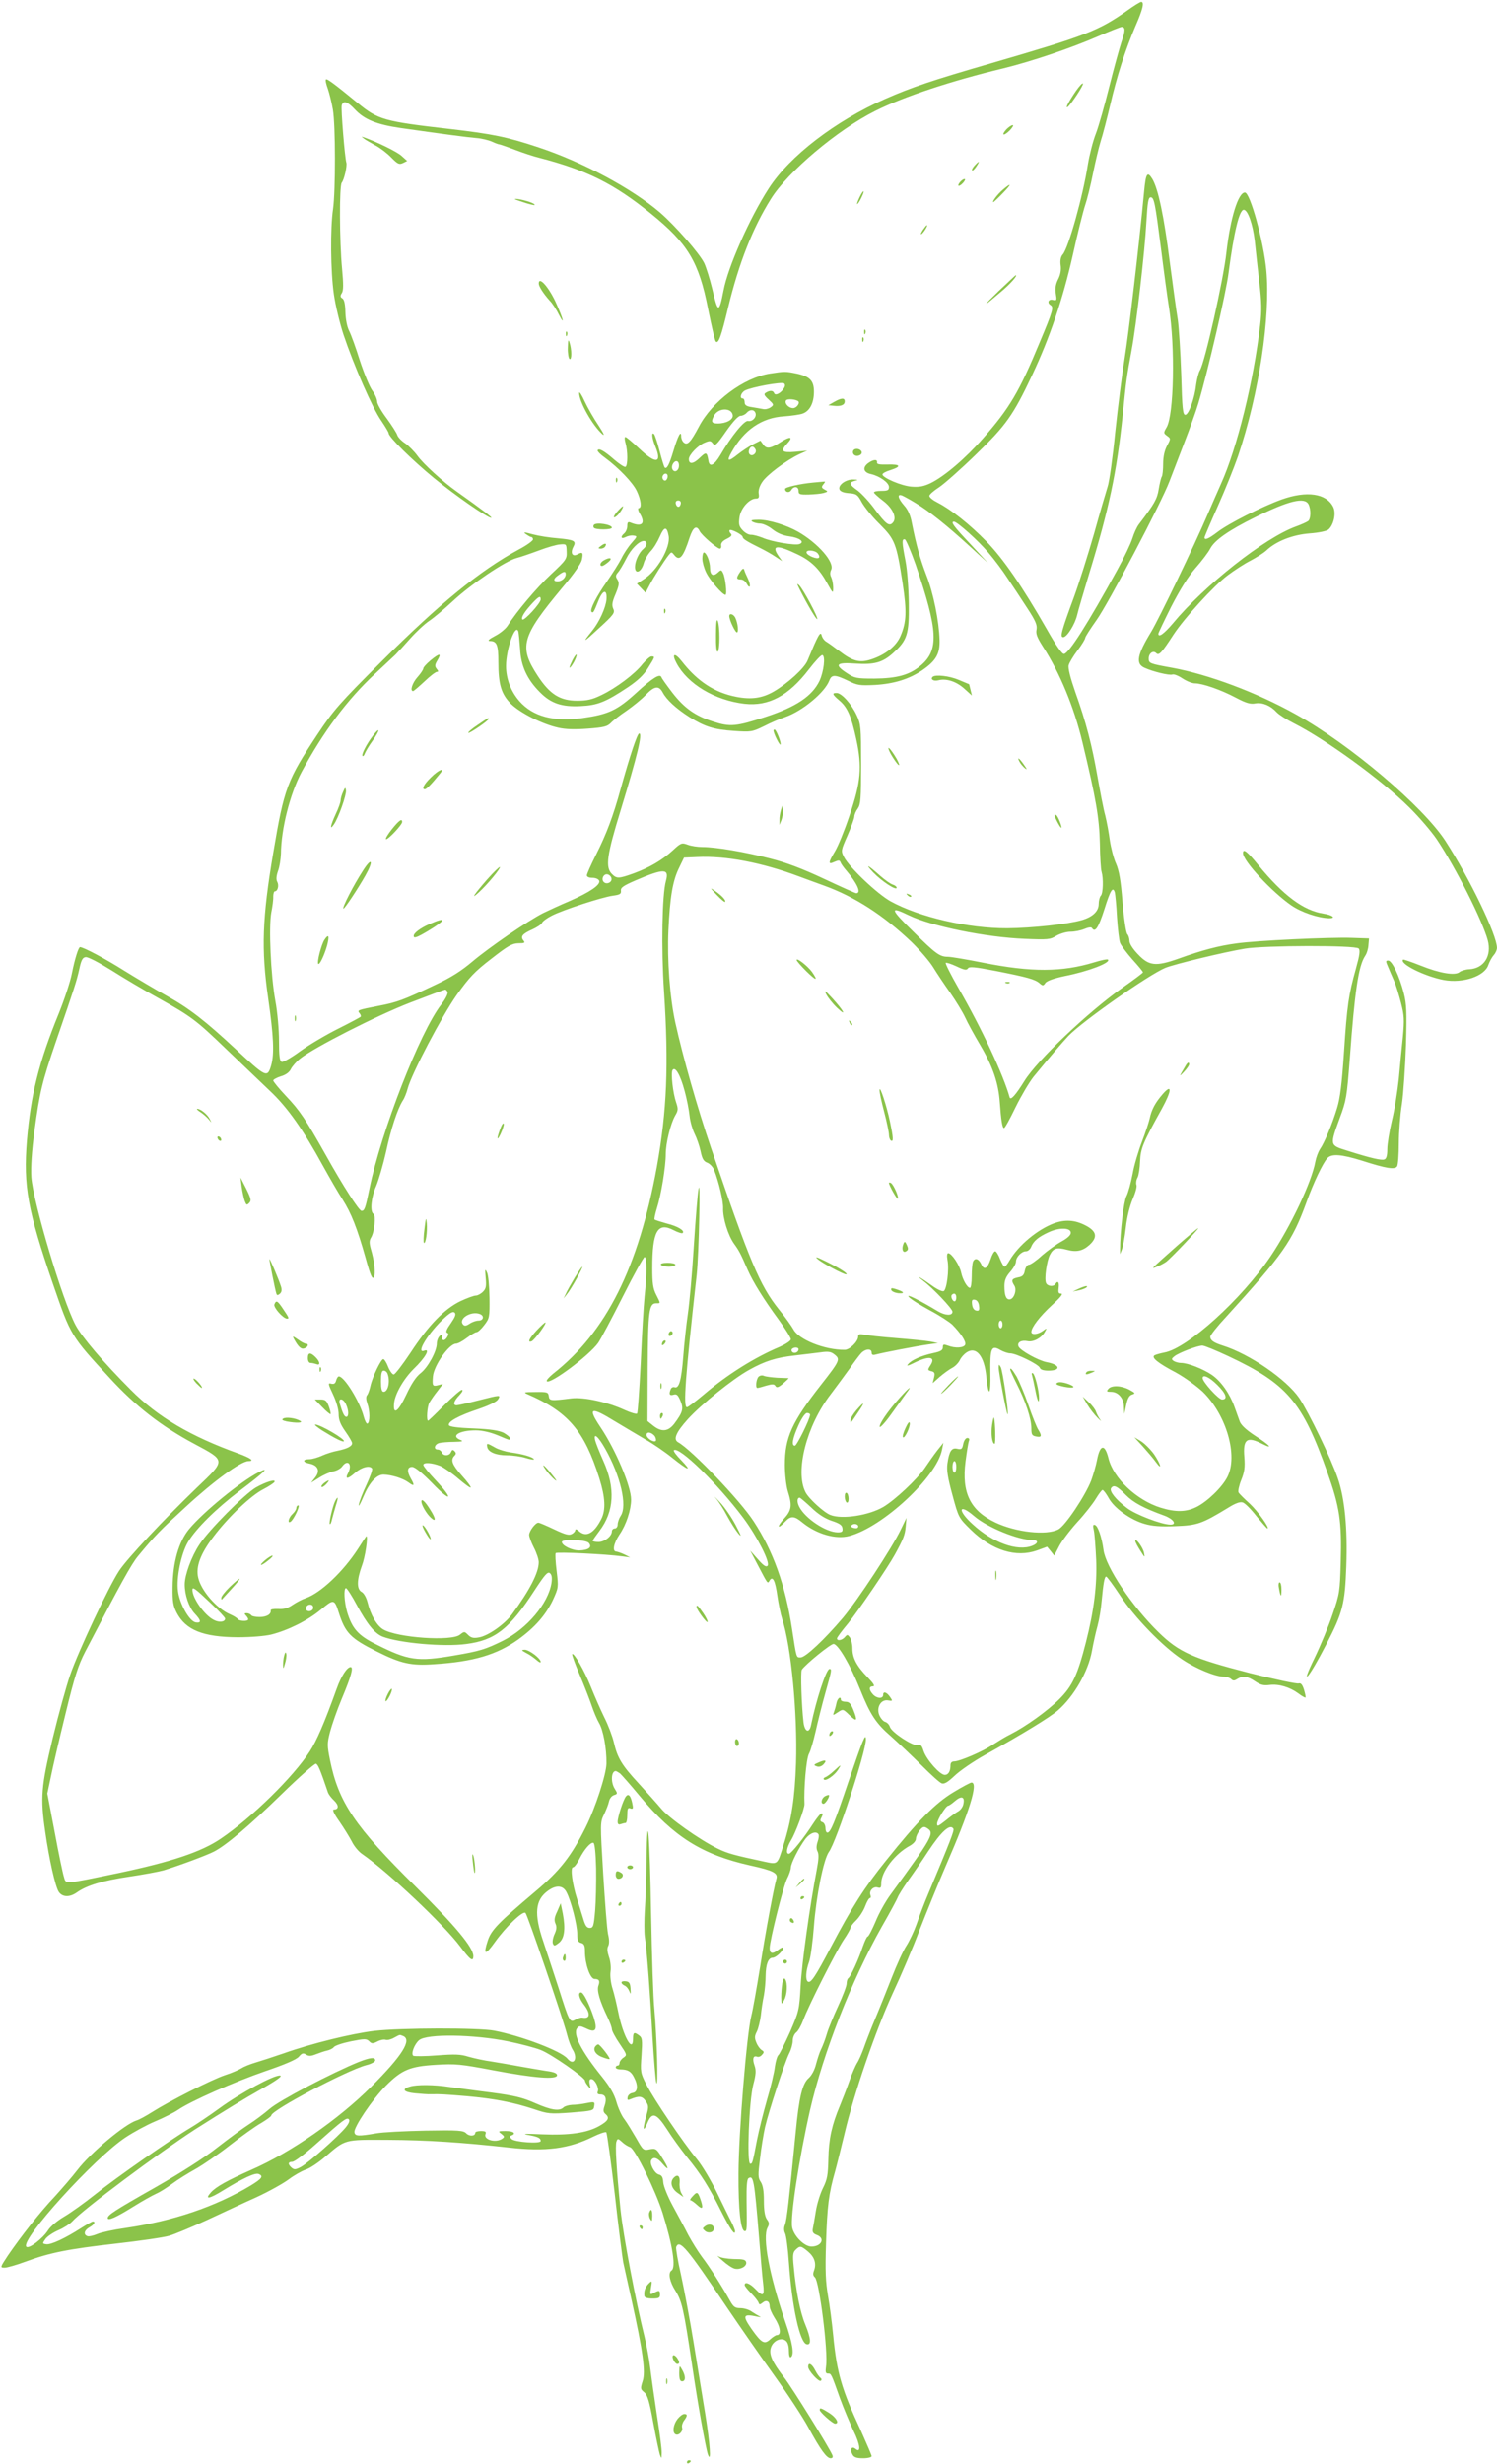 <?xml version="1.0" standalone="no"?>
<!DOCTYPE svg PUBLIC "-//W3C//DTD SVG 20010904//EN"
 "http://www.w3.org/TR/2001/REC-SVG-20010904/DTD/svg10.dtd">
<svg version="1.0" xmlns="http://www.w3.org/2000/svg"
 width="778pt" height="1280pt" viewBox="0 0 778 1280"
 preserveAspectRatio="xMidYMid meet">
<g transform="translate(0,1280) scale(0.1,-0.1)"
fill="#8bc34a" stroke="none">
<path d="M5858 12745 c-151 -106 -213 -130 -708 -274 -307 -89 -411 -124 -550
-185 -258 -114 -496 -296 -605 -465 -100 -155 -212 -408 -235 -531 -23 -119
-29 -118 -59 12 -12 48 -30 107 -41 131 -24 50 -151 195 -231 264 -145 124
-400 261 -629 337 -165 55 -239 70 -462 96 -342 39 -373 48 -478 134 -122 100
-161 129 -166 123 -4 -3 1 -25 10 -49 8 -24 20 -72 26 -107 14 -81 14 -423 1
-516 -15 -101 -13 -323 4 -443 8 -57 31 -152 50 -210 54 -161 151 -383 196
-447 21 -31 39 -61 39 -66 0 -19 122 -139 235 -232 110 -90 278 -207 298 -207
9 0 -46 42 -180 137 -71 50 -173 143 -204 186 -16 22 -45 51 -63 64 -19 12
-37 31 -41 42 -3 11 -28 50 -55 87 -28 37 -50 76 -50 88 0 12 -11 38 -25 57
-14 19 -43 89 -65 156 -21 67 -46 136 -56 155 -10 20 -18 59 -19 96 -1 43 -6
66 -16 72 -11 7 -12 13 -2 28 8 14 8 46 1 123 -14 147 -15 433 -2 450 13 16
29 88 24 104 -8 25 -29 282 -24 298 8 27 30 20 69 -22 49 -52 113 -78 237 -96
225 -32 345 -48 393 -52 28 -2 64 -11 82 -19 17 -8 34 -14 38 -14 3 0 41 -13
83 -29 42 -16 97 -34 122 -40 248 -64 391 -135 582 -290 193 -156 250 -251
298 -496 18 -88 35 -164 40 -169 14 -14 28 26 64 176 56 231 127 412 222 564
87 141 347 360 543 458 148 74 392 155 666 221 143 35 351 105 491 166 62 27
117 49 123 49 20 0 20 -19 0 -76 -11 -33 -40 -138 -64 -234 -24 -96 -55 -206
-70 -245 -15 -38 -33 -110 -41 -158 -26 -167 -101 -435 -131 -469 -10 -11 -14
-30 -11 -55 4 -25 -1 -51 -13 -74 -13 -26 -16 -48 -12 -74 6 -35 5 -38 -15
-33 -23 6 -32 -15 -12 -27 17 -11 12 -30 -56 -192 -107 -259 -158 -344 -294
-499 -93 -106 -201 -198 -274 -234 -36 -17 -59 -21 -99 -18 -52 4 -148 45
-151 63 0 6 18 16 42 23 59 19 52 31 -15 29 -42 -1 -57 1 -55 11 3 18 -22 15
-49 -6 -28 -23 -20 -47 18 -55 44 -10 93 -44 93 -67 0 -17 -7 -20 -41 -20 -22
0 -39 -4 -37 -9 2 -5 23 -24 48 -43 49 -37 72 -87 51 -112 -19 -23 -36 -10
-93 66 -28 39 -69 83 -90 99 -45 32 -48 42 -16 51 20 5 19 6 -8 7 -38 1 -80
-29 -71 -52 4 -10 21 -17 49 -19 39 -3 45 -7 67 -48 14 -25 55 -76 93 -113 79
-79 87 -99 119 -307 22 -146 20 -202 -11 -274 -22 -52 -78 -97 -151 -121 -60
-20 -97 -11 -167 43 -26 20 -57 42 -67 48 -11 6 -22 21 -25 34 -6 24 -20 -3
-73 -131 -16 -40 -103 -119 -175 -161 -60 -35 -117 -43 -195 -28 -113 22 -202
80 -284 185 -37 47 -54 40 -27 -10 58 -109 200 -193 353 -211 126 -14 229 41
335 179 33 43 64 76 70 74 17 -6 7 -86 -15 -134 -38 -79 -121 -135 -280 -187
-152 -50 -185 -53 -271 -25 -95 30 -152 71 -214 151 -29 38 -54 73 -56 79 -7
22 -45 -1 -132 -81 -99 -90 -144 -111 -278 -130 -150 -21 -258 8 -328 87 -45
51 -70 117 -70 183 0 88 49 225 64 179 2 -8 6 -48 9 -90 4 -88 36 -158 103
-225 57 -58 114 -77 211 -72 88 4 131 21 248 99 50 34 81 63 103 99 37 59 37
60 18 60 -8 0 -28 -18 -46 -39 -40 -52 -139 -126 -215 -162 -47 -23 -74 -29
-126 -29 -88 0 -141 33 -203 127 -101 154 -87 204 127 461 58 68 97 124 101
144 8 38 4 43 -23 28 -27 -14 -38 8 -21 40 16 30 5 36 -83 44 -40 3 -97 12
-127 20 -48 13 -53 13 -36 1 11 -8 23 -15 28 -15 4 0 8 -6 8 -12 0 -7 -33 -31
-73 -52 -203 -110 -411 -280 -713 -581 -220 -219 -249 -252 -333 -378 -160
-242 -174 -280 -231 -618 -57 -337 -63 -500 -26 -756 28 -195 32 -286 16 -345
-20 -69 -25 -67 -185 82 -157 146 -240 211 -357 276 -57 32 -157 91 -223 132
-98 62 -212 122 -229 122 -8 0 -27 -60 -42 -135 -8 -44 -40 -139 -69 -211
-104 -255 -145 -422 -165 -659 -19 -236 4 -363 135 -744 93 -270 92 -269 295
-489 134 -146 267 -250 439 -342 166 -89 166 -83 13 -229 -171 -165 -361 -367
-403 -431 -53 -80 -212 -418 -254 -540 -20 -58 -61 -206 -91 -330 -60 -250
-65 -307 -39 -485 20 -141 52 -284 70 -312 19 -29 57 -30 94 -4 52 37 136 62
271 82 74 11 155 26 180 33 82 25 224 78 261 97 63 32 184 134 354 300 91 89
171 159 177 157 11 -4 22 -30 63 -151 4 -10 18 -28 32 -41 25 -24 24 -46 -2
-46 -9 0 1 -23 29 -62 24 -35 53 -82 65 -105 11 -23 35 -52 53 -64 137 -95
426 -368 510 -481 52 -70 68 -81 68 -49 0 44 -92 155 -300 361 -316 312 -401
438 -445 658 -15 74 -15 86 0 144 9 35 36 113 61 173 50 119 62 165 46 165
-18 0 -49 -47 -72 -112 -65 -181 -105 -272 -140 -326 -85 -132 -301 -344 -462
-453 -101 -69 -257 -121 -533 -179 -290 -60 -271 -59 -283 -19 -6 19 -28 124
-48 233 l-38 199 19 90 c10 50 44 196 76 326 47 194 66 251 102 321 184 354
240 455 274 496 89 108 115 134 248 256 146 135 288 238 326 238 34 0 12 16
-51 39 -248 89 -420 190 -560 331 -141 141 -254 274 -287 336 -69 130 -221
640 -230 769 -3 54 2 133 16 240 28 206 40 254 112 465 100 290 107 313 121
375 10 47 17 61 33 63 12 2 69 -28 135 -69 63 -40 171 -104 240 -142 175 -98
197 -114 356 -267 77 -74 179 -171 225 -215 93 -87 174 -202 279 -394 35 -63
80 -141 101 -173 44 -69 76 -149 120 -306 24 -87 34 -110 42 -97 10 18 3 86
-16 148 -8 30 -8 43 2 59 17 28 26 114 12 122 -19 12 -12 86 14 145 13 31 36
110 51 176 26 122 60 224 87 267 9 13 20 41 26 64 20 76 178 377 255 486 64
90 93 121 179 187 87 68 108 80 141 81 32 0 37 2 26 15 -16 20 -5 34 47 57 24
11 47 26 50 34 3 8 26 25 52 38 59 30 259 95 316 103 37 5 44 9 42 26 -2 16
13 26 75 53 149 64 177 63 159 -2 -20 -72 -25 -348 -10 -574 25 -384 15 -620
-37 -910 -96 -526 -263 -859 -539 -1076 -22 -18 -37 -35 -33 -39 17 -18 218
132 266 198 13 18 70 125 128 240 57 114 109 207 114 207 12 0 13 -87 0 -205
-5 -49 -14 -205 -20 -345 -7 -140 -15 -258 -19 -263 -4 -4 -32 4 -63 18 -91
42 -212 68 -277 61 -110 -14 -116 -13 -119 12 -3 20 -8 22 -70 21 -57 0 -63
-2 -42 -11 212 -91 297 -190 375 -438 31 -99 34 -164 10 -211 -38 -75 -79 -97
-117 -62 -10 9 -18 11 -18 5 0 -6 -8 -16 -19 -21 -14 -8 -35 -2 -90 24 -40 19
-77 35 -83 35 -15 0 -47 -42 -48 -63 0 -10 11 -40 25 -67 14 -27 25 -61 25
-75 0 -54 -46 -144 -140 -272 -39 -52 -125 -112 -172 -119 -27 -5 -40 -2 -55
13 -19 19 -20 19 -43 1 -43 -35 -325 -16 -399 28 -33 20 -65 75 -81 141 -6 24
-19 47 -30 53 -27 14 -26 63 1 137 17 44 33 153 23 153 -1 0 -20 -29 -43 -65
-77 -119 -194 -230 -272 -257 -18 -6 -49 -22 -68 -35 -26 -18 -46 -23 -76 -21
-22 1 -39 -2 -38 -7 3 -21 -21 -35 -58 -35 -21 0 -41 4 -44 10 -3 5 -14 10
-23 10 -12 0 -13 -3 -4 -12 7 -7 12 -16 12 -20 0 -12 -48 -10 -55 2 -4 6 -21
16 -39 24 -69 29 -151 123 -166 191 -13 57 12 124 80 213 75 100 195 214 259
246 27 14 53 31 57 37 11 18 -43 2 -96 -28 -58 -34 -245 -221 -294 -297 -41
-62 -76 -158 -76 -207 0 -54 22 -119 51 -150 35 -37 37 -51 7 -47 -33 4 -85
97 -93 163 -9 70 16 192 51 253 41 70 146 174 270 268 129 97 161 128 98 96
-93 -48 -285 -204 -361 -295 -54 -65 -85 -173 -86 -302 -1 -74 3 -97 21 -132
47 -91 138 -127 317 -128 69 0 143 6 175 14 87 22 190 73 257 129 67 56 71 56
93 -13 34 -108 62 -136 196 -203 128 -64 180 -76 303 -67 202 13 323 49 434
128 86 62 143 127 180 204 30 66 30 67 20 152 -6 47 -8 89 -5 93 7 7 260 -5
347 -17 l40 -5 -30 15 c-16 8 -36 14 -42 15 -22 0 -14 43 17 89 35 51 60 128
60 181 0 69 -80 258 -159 376 -69 103 -52 109 76 30 49 -29 120 -72 158 -94
39 -22 102 -65 140 -96 84 -67 105 -73 45 -11 -24 24 -41 47 -38 51 25 24 226
-171 361 -351 73 -98 142 -234 126 -249 -8 -8 -22 2 -50 34 l-40 45 42 -80
c51 -97 48 -93 59 -75 16 25 29 -1 40 -80 6 -41 17 -95 25 -120 47 -144 80
-491 72 -749 -6 -179 -23 -294 -67 -432 -30 -96 -28 -95 -97 -80 -159 34 -192
43 -243 68 -93 45 -255 160 -294 208 -21 25 -74 84 -117 131 -88 95 -110 132
-129 214 -7 30 -29 89 -50 130 -20 41 -51 112 -69 157 -33 83 -88 179 -97 170
-3 -2 15 -51 39 -108 24 -57 52 -129 62 -159 10 -30 27 -71 38 -90 22 -36 40
-132 39 -211 -1 -56 -57 -229 -108 -331 -75 -151 -134 -226 -261 -333 -194
-164 -230 -201 -248 -256 -25 -76 -13 -78 37 -8 57 80 146 165 159 152 11 -11
191 -538 215 -628 8 -33 22 -70 30 -82 29 -46 6 -87 -27 -47 -32 39 -236 117
-379 145 -82 16 -487 15 -625 -1 -117 -14 -325 -65 -469 -116 -55 -19 -123
-41 -150 -49 -27 -8 -59 -21 -71 -29 -13 -8 -51 -25 -86 -36 -69 -23 -289
-135 -379 -192 -30 -19 -66 -39 -80 -43 -61 -19 -240 -169 -308 -258 -26 -34
-79 -95 -117 -137 -77 -81 -177 -209 -244 -307 -41 -62 -41 -63 -17 -63 14 0
62 14 108 31 127 47 222 66 469 94 124 14 250 32 280 41 29 9 116 45 194 81
77 36 193 90 258 119 65 30 140 72 168 93 28 21 67 43 87 50 21 6 66 36 102
67 107 92 97 89 325 88 205 -1 384 -13 630 -40 192 -22 312 -6 439 57 33 16
63 26 67 22 4 -5 24 -148 44 -320 19 -172 40 -332 44 -355 5 -24 25 -113 44
-198 59 -267 73 -371 57 -419 -12 -38 -12 -42 8 -58 17 -14 27 -46 47 -158 14
-77 30 -151 34 -165 9 -24 9 -24 10 7 1 17 -10 102 -24 190 -13 87 -29 199
-35 248 -6 50 -20 124 -30 165 -46 185 -111 527 -125 660 -21 212 -29 336 -21
356 6 16 8 16 29 -3 12 -12 31 -23 42 -27 25 -8 133 -227 169 -343 52 -167 70
-283 46 -298 -19 -12 -10 -58 21 -106 33 -53 42 -92 85 -379 30 -205 71 -434
83 -470 19 -51 11 57 -14 212 -14 84 -41 250 -60 368 -19 118 -49 275 -65 349
-17 74 -28 141 -26 148 17 43 55 -2 263 -312 67 -99 178 -259 247 -355 69 -96
149 -218 177 -270 64 -117 95 -160 116 -160 10 0 13 6 9 16 -13 34 -209 350
-251 404 -63 81 -80 121 -68 156 12 35 54 54 77 34 10 -7 16 -28 16 -52 0 -24
4 -37 10 -33 19 12 10 72 -31 190 -82 242 -117 432 -90 483 10 18 9 27 -4 44
-10 15 -15 46 -15 96 0 50 -5 80 -16 97 -15 22 -15 36 -4 123 6 53 18 126 26
162 19 82 101 333 125 382 11 21 19 51 19 67 0 17 8 35 18 43 10 7 26 36 36
63 27 74 170 356 210 417 20 29 36 58 36 63 0 6 13 24 30 40 16 16 37 48 46
72 9 24 20 43 25 43 5 0 6 7 3 15 -9 22 15 47 37 40 16 -5 19 -1 19 22 0 60
71 153 149 195 18 10 31 25 31 36 0 11 9 30 19 43 16 20 23 22 38 13 42 -26
33 -42 -191 -349 -24 -33 -59 -95 -76 -138 -18 -42 -36 -77 -41 -77 -4 0 -15
-24 -25 -52 -21 -64 -63 -156 -75 -164 -5 -3 -9 -16 -9 -28 0 -13 -20 -65 -44
-117 -24 -52 -51 -117 -59 -145 -8 -28 -22 -64 -30 -80 -8 -16 -19 -51 -26
-77 -7 -29 -22 -57 -37 -71 -34 -29 -51 -97 -69 -286 -35 -356 -46 -452 -55
-476 -7 -17 -6 -32 0 -45 6 -11 15 -79 20 -152 16 -230 57 -419 93 -425 24 -5
22 30 -8 103 -26 62 -49 177 -60 301 -6 59 -4 74 10 87 22 22 28 21 63 -8 35
-29 46 -63 33 -99 -7 -18 -6 -27 4 -36 23 -19 70 -390 58 -463 -4 -29 -2 -37
10 -37 17 0 16 2 63 -130 19 -52 51 -128 70 -168 35 -71 40 -118 10 -93 -20
16 -30 -3 -16 -29 8 -15 21 -20 55 -20 25 0 45 5 45 11 0 5 -25 63 -54 128
-103 221 -127 305 -146 501 -6 63 -18 155 -27 205 -12 70 -15 128 -10 275 6
189 14 255 47 370 10 36 32 126 50 200 49 208 161 532 249 724 44 94 107 242
140 330 34 87 94 235 135 330 127 292 171 436 135 436 -6 0 -49 -23 -95 -51
-93 -56 -186 -150 -349 -354 -113 -140 -178 -243 -287 -450 -81 -154 -104
-188 -119 -179 -14 8 -11 57 6 103 8 23 19 105 25 184 12 158 50 348 78 387
39 53 193 522 192 584 -1 36 -15 2 -90 -218 -73 -216 -94 -266 -110 -266 -6 0
-10 11 -10 24 0 13 -7 27 -15 30 -13 4 -14 10 -5 26 7 14 7 20 0 20 -6 0 -25
-24 -44 -53 -46 -72 -114 -157 -126 -157 -17 0 -11 33 11 70 23 37 71 166 70
188 -4 81 9 234 23 261 9 16 24 69 35 117 11 49 33 138 50 198 34 121 35 126
22 126 -17 0 -69 -160 -96 -292 -9 -44 -33 -35 -39 15 -10 85 -16 262 -9 273
20 29 149 134 165 134 23 0 87 -109 136 -231 55 -137 83 -180 165 -251 39 -35
110 -102 157 -149 47 -47 93 -89 104 -93 14 -5 32 6 70 42 28 26 98 74 156
106 196 109 335 194 378 231 83 72 158 202 177 309 7 39 20 98 29 130 9 33 18
89 21 125 9 96 15 131 24 131 4 0 36 -43 71 -96 74 -114 224 -269 325 -335 72
-48 172 -89 216 -89 14 0 31 -6 37 -12 10 -10 17 -10 32 0 29 18 53 15 93 -12
28 -19 44 -23 75 -19 48 6 105 -11 150 -44 18 -14 35 -23 37 -21 2 2 -2 20 -8
41 -9 27 -16 35 -28 32 -10 -3 -124 21 -254 54 -296 76 -368 108 -475 213
-138 135 -274 339 -285 427 -9 66 -29 124 -44 129 -11 4 -12 -3 -6 -29 4 -19
9 -87 12 -152 5 -129 -11 -262 -53 -427 -43 -169 -70 -228 -138 -296 -62 -62
-175 -143 -256 -184 -25 -12 -65 -37 -90 -53 -49 -34 -172 -87 -201 -87 -12 0
-19 -7 -19 -19 0 -32 -11 -51 -30 -51 -25 0 -95 79 -110 124 -9 29 -16 36 -31
31 -23 -8 -135 66 -144 94 -3 11 -14 23 -24 26 -11 3 -24 19 -31 35 -17 41 9
84 46 77 23 -4 24 -3 11 16 -18 27 -37 33 -37 13 0 -22 -33 -20 -53 2 -22 24
-22 42 0 42 12 0 4 14 -29 48 -56 58 -78 99 -78 150 0 21 -6 46 -13 56 -12 16
-14 16 -26 2 -14 -17 -41 -22 -41 -7 0 5 25 39 57 77 53 65 208 293 244 359
45 82 52 101 56 144 l4 46 -30 -62 c-45 -94 -225 -368 -301 -458 -95 -112
-194 -205 -219 -205 -23 0 -21 -7 -45 150 -35 227 -97 401 -199 557 -70 108
-321 371 -393 411 -26 15 -11 51 51 120 71 78 234 209 317 255 84 47 141 65
241 76 45 5 105 13 132 16 41 6 55 3 73 -12 30 -24 27 -32 -72 -158 -151 -193
-187 -273 -187 -415 0 -48 7 -107 15 -135 24 -76 21 -100 -20 -145 -39 -43
-33 -57 6 -15 30 32 48 31 90 -4 74 -60 173 -89 244 -70 174 46 456 308 482
449 l7 35 -32 -40 c-17 -22 -46 -63 -64 -90 -40 -59 -154 -166 -216 -203 -75
-44 -214 -66 -275 -42 -33 12 -114 86 -130 119 -55 109 6 346 132 509 31 41
75 101 98 133 22 32 49 68 59 79 22 24 55 26 55 4 0 -12 6 -15 23 -10 33 9
214 44 272 52 l50 7 -40 8 c-22 4 -102 12 -178 18 -75 6 -151 14 -167 18 -23
4 -30 2 -30 -10 0 -26 -44 -69 -70 -69 -104 -1 -240 53 -267 107 -9 16 -42 63
-75 103 -99 124 -151 247 -352 837 -71 208 -147 475 -186 652 -29 132 -43 327
-36 481 8 171 22 256 55 323 l26 54 70 3 c148 7 335 -29 525 -100 30 -11 89
-33 131 -48 161 -58 310 -154 457 -294 42 -41 93 -100 112 -131 19 -31 59 -91
89 -133 29 -42 64 -99 77 -127 12 -27 48 -93 79 -145 65 -110 94 -197 101
-295 7 -95 13 -135 22 -135 5 0 31 48 60 108 29 59 71 130 94 159 92 112 150
179 181 212 73 76 415 316 503 353 46 19 305 82 414 100 101 17 574 18 591 1
9 -9 6 -33 -14 -105 -38 -136 -46 -190 -62 -434 -11 -164 -20 -238 -36 -290
-26 -86 -66 -181 -89 -214 -9 -14 -20 -43 -24 -65 -19 -105 -128 -336 -233
-492 -150 -222 -432 -478 -552 -499 -20 -4 -42 -10 -50 -14 -20 -11 15 -40
112 -91 45 -25 106 -69 138 -99 123 -120 184 -332 128 -442 -27 -54 -106 -130
-162 -157 -53 -26 -107 -27 -185 -3 -125 39 -245 152 -271 256 -19 77 -44 74
-60 -10 -5 -27 -19 -75 -30 -105 -30 -78 -135 -236 -171 -254 -62 -32 -219
-15 -327 36 -130 62 -176 154 -155 317 6 48 14 95 17 105 5 11 2 17 -8 17 -8
0 -17 -13 -21 -31 -5 -27 -9 -30 -31 -25 -29 7 -42 -12 -51 -77 -5 -33 2 -75
26 -163 32 -119 33 -119 95 -180 110 -108 236 -147 345 -108 l52 19 19 -23 18
-23 25 48 c13 26 56 83 94 125 39 42 82 97 97 122 15 25 31 46 35 46 5 0 19
-19 32 -42 28 -52 113 -113 186 -134 40 -12 84 -15 161 -12 114 4 138 13 273
95 38 24 63 33 77 28 11 -3 43 -35 71 -71 29 -35 54 -64 57 -64 14 0 -49 89
-92 129 -28 25 -54 51 -58 58 -4 6 2 35 14 65 17 42 20 66 16 119 -8 94 14
109 94 68 60 -30 38 -6 -40 44 -44 29 -71 54 -78 73 -6 16 -18 50 -27 75 -25
70 -70 134 -118 167 -46 31 -124 62 -161 62 -12 0 -29 5 -37 10 -13 9 -12 12
4 25 25 19 120 55 145 55 10 0 71 -25 135 -55 306 -144 385 -237 515 -605 63
-177 75 -254 69 -464 -4 -154 -6 -166 -42 -271 -20 -60 -63 -164 -95 -230 -79
-162 -28 -102 63 75 85 164 96 209 103 405 7 193 -8 351 -44 455 -34 101 -151
343 -201 418 -67 97 -257 228 -397 272 -47 15 -65 27 -65 46 0 8 37 55 83 104
297 326 343 392 417 595 36 100 84 201 108 228 22 25 73 21 182 -13 125 -40
169 -47 181 -29 5 8 9 61 9 119 0 58 7 150 16 205 8 55 17 192 21 305 5 173 3
215 -11 270 -23 89 -61 170 -81 170 -14 0 -14 -3 0 -35 8 -19 22 -52 31 -72 9
-20 24 -70 35 -112 17 -66 18 -88 10 -176 -6 -55 -15 -153 -21 -218 -7 -65
-22 -163 -36 -218 -13 -55 -24 -122 -24 -149 0 -33 -5 -50 -15 -53 -15 -6 -69
6 -195 46 -90 28 -89 26 -37 169 34 91 37 110 52 305 26 355 45 483 79 536 9
12 17 38 18 57 l3 35 -90 3 c-112 4 -498 -14 -600 -29 -91 -12 -178 -35 -300
-79 -119 -42 -154 -38 -212 24 -26 27 -43 54 -43 68 0 13 -5 29 -11 35 -7 7
-18 81 -25 165 -9 115 -18 165 -34 202 -12 26 -26 80 -32 120 -5 39 -16 98
-24 130 -9 32 -26 122 -40 200 -29 166 -60 286 -116 442 -25 72 -38 123 -34
138 3 13 24 48 46 77 22 29 40 59 40 65 0 6 27 48 59 93 59 82 339 613 379
721 12 30 45 118 75 195 30 77 64 172 75 210 49 165 144 573 157 677 28 215
56 328 79 328 21 0 47 -75 57 -160 4 -41 15 -136 23 -210 13 -108 14 -154 5
-230 -33 -287 -120 -640 -204 -825 -15 -33 -46 -105 -70 -160 -68 -159 -249
-534 -291 -605 -75 -123 -83 -168 -36 -189 43 -20 130 -41 145 -35 8 3 31 -6
52 -20 21 -14 50 -26 65 -26 39 0 135 -33 214 -75 53 -28 75 -34 101 -29 36 6
78 -11 110 -46 11 -12 51 -38 89 -57 166 -84 456 -294 599 -436 52 -51 116
-126 144 -167 101 -151 237 -422 265 -524 22 -82 -20 -147 -96 -151 -20 -1
-43 -8 -51 -15 -23 -19 -103 -6 -202 34 -48 19 -89 33 -91 31 -21 -21 112 -87
212 -106 100 -18 212 20 231 78 6 17 18 40 28 51 9 10 17 27 17 38 0 66 -140
357 -267 554 -117 181 -496 502 -778 659 -204 114 -453 207 -643 242 -117 21
-122 23 -122 48 0 27 23 44 39 28 14 -14 28 1 89 95 57 87 210 255 282 309 36
27 90 62 120 77 30 16 67 39 82 53 51 48 136 81 224 88 45 3 89 12 98 20 27
23 41 84 25 117 -35 71 -138 86 -269 39 -102 -37 -276 -125 -333 -169 -46 -35
-67 -44 -67 -28 0 4 31 77 69 162 38 85 85 202 105 260 109 323 170 724 147
968 -14 148 -84 402 -111 402 -35 0 -76 -134 -96 -310 -15 -141 -113 -576
-138 -614 -7 -12 -15 -43 -19 -71 -8 -74 -39 -160 -57 -160 -13 0 -16 33 -21
210 -4 116 -12 244 -18 285 -7 41 -25 174 -41 295 -31 246 -61 384 -91 435
-26 42 -34 31 -43 -65 -25 -269 -81 -744 -101 -865 -13 -80 -35 -253 -49 -385
-13 -132 -31 -260 -40 -285 -8 -25 -40 -134 -70 -242 -31 -108 -78 -257 -105
-331 -66 -179 -73 -207 -55 -207 19 0 61 67 72 115 5 22 33 117 61 210 105
342 145 532 176 830 18 180 21 201 45 330 26 138 70 522 78 674 6 101 10 126
22 126 18 0 23 -25 55 -275 14 -113 32 -245 40 -295 33 -206 26 -561 -12 -625
-17 -29 -16 -30 2 -44 20 -14 20 -15 0 -52 -13 -25 -20 -57 -20 -93 0 -31 -3
-61 -7 -67 -4 -6 -11 -35 -16 -65 -8 -51 -22 -76 -102 -181 -12 -15 -27 -49
-35 -75 -8 -26 -43 -100 -78 -163 -152 -277 -251 -433 -277 -437 -10 -2 -42
44 -90 129 -127 222 -227 367 -314 456 -86 88 -183 165 -253 201 -24 12 -43
27 -43 35 0 7 23 27 51 45 27 18 114 95 192 171 156 151 193 203 292 413 91
193 159 394 210 620 25 114 55 232 65 262 10 29 28 102 40 162 12 59 30 135
40 168 11 33 33 119 50 190 36 155 79 287 131 409 39 89 47 126 30 126 -6 0
-38 -20 -73 -45z m-1100 -2558 c70 -42 164 -117 282 -225 l95 -87 -92 99 c-87
92 -105 116 -85 116 16 0 126 -98 178 -160 31 -36 76 -96 101 -135 26 -38 71
-107 101 -153 44 -67 53 -89 49 -112 -5 -22 3 -42 33 -89 87 -134 162 -315
205 -495 71 -295 88 -395 91 -527 1 -70 5 -136 9 -148 10 -34 8 -112 -4 -124
-6 -6 -11 -26 -11 -43 0 -38 -32 -68 -89 -84 -72 -21 -259 -41 -386 -42 -204
-1 -457 58 -605 139 -71 39 -216 177 -244 231 -16 32 -16 34 19 113 19 44 35
88 35 97 0 10 8 29 18 42 15 22 17 51 17 230 0 193 -1 208 -23 255 -27 58 -78
115 -104 115 -25 0 -23 -7 12 -37 44 -36 64 -83 90 -203 31 -145 25 -221 -36
-399 -25 -75 -59 -158 -75 -184 -36 -60 -36 -70 -2 -54 21 9 27 9 31 -2 2 -7
16 -27 31 -44 56 -66 79 -117 51 -117 -5 0 -81 34 -168 75 -111 52 -195 84
-278 105 -130 34 -284 60 -353 60 -25 0 -59 5 -77 12 -31 11 -35 10 -77 -29
-55 -51 -122 -90 -204 -120 -78 -28 -88 -28 -113 -3 -35 35 -26 98 45 329 88
288 115 401 97 401 -10 0 -49 -118 -97 -290 -39 -142 -74 -234 -127 -339 -26
-52 -48 -100 -48 -108 0 -8 11 -13 29 -13 16 0 31 -6 35 -15 8 -21 -47 -59
-152 -105 -50 -21 -112 -50 -139 -63 -81 -41 -283 -180 -368 -252 -58 -49
-111 -83 -195 -122 -162 -77 -197 -90 -292 -108 -111 -22 -113 -22 -99 -39 6
-7 8 -15 5 -18 -3 -3 -55 -31 -117 -62 -62 -31 -150 -83 -196 -116 -46 -34
-90 -59 -97 -56 -11 4 -14 31 -14 109 0 57 -8 149 -19 208 -24 132 -35 385
-21 459 6 30 11 67 10 83 0 15 4 27 9 27 14 0 22 30 12 49 -7 12 -5 31 4 57 8
21 14 62 15 89 1 129 47 311 107 424 112 208 236 375 380 509 48 45 97 91 108
101 11 11 45 48 76 83 31 35 76 77 100 93 24 16 80 63 123 103 93 87 273 208
330 223 23 6 75 24 118 40 42 16 91 30 109 31 32 3 33 2 34 -37 2 -38 -2 -44
-82 -119 -76 -71 -180 -195 -226 -268 -10 -15 -39 -39 -65 -52 -32 -17 -40
-25 -26 -26 36 0 44 -20 44 -108 0 -118 15 -167 65 -218 49 -48 164 -106 246
-124 38 -9 88 -10 154 -5 83 6 101 11 119 29 12 13 48 41 81 63 33 23 78 59
100 82 46 48 69 51 89 14 20 -38 70 -84 139 -128 80 -50 127 -65 233 -72 87
-6 93 -5 155 25 35 18 84 39 109 47 90 31 206 127 230 190 12 32 30 31 97 -1
48 -24 61 -26 141 -22 99 6 177 30 246 77 71 49 91 85 89 156 -3 99 -32 243
-68 335 -33 86 -53 157 -76 273 -7 39 -20 69 -40 91 -33 38 -38 62 -11 52 9
-4 41 -21 70 -39z m2042 -6 c14 -27 13 -77 -2 -88 -7 -5 -35 -18 -63 -28 -163
-59 -475 -305 -640 -504 -45 -53 -75 -75 -75 -53 0 4 30 67 67 141 46 89 87
155 126 200 32 36 67 82 77 102 23 43 95 94 233 162 174 86 256 106 277 68z
m-2042 -312 c118 -346 123 -447 25 -528 -58 -48 -123 -65 -239 -66 -93 0 -103
2 -142 28 -68 44 -57 57 41 50 100 -7 144 5 199 55 73 66 83 97 81 257 -1 80
-8 174 -17 220 -19 97 -20 118 -3 113 6 -3 31 -61 55 -129z m-1818 -52 c0 -19
-21 -37 -42 -37 -25 0 -23 14 5 33 27 20 37 21 37 4z m-130 -131 c0 -19 -86
-113 -95 -104 -9 9 11 41 53 86 33 35 42 39 42 18z m368 -1449 c4 -20 -25 -34
-40 -19 -15 15 -1 44 19 40 10 -2 19 -11 21 -21z m2616 -74 c2 -10 8 -67 11
-128 4 -60 11 -120 16 -133 5 -13 34 -52 64 -86 30 -33 55 -63 55 -67 0 -3
-48 -39 -108 -81 -176 -124 -442 -376 -508 -483 -46 -74 -72 -103 -77 -85 -32
115 -145 358 -267 569 -39 68 -68 126 -65 129 3 3 28 -5 56 -18 40 -19 52 -21
59 -11 6 11 33 9 146 -13 162 -32 203 -43 227 -64 16 -14 19 -14 30 2 8 11 45
24 102 36 121 24 239 69 223 85 -3 4 -35 -3 -71 -14 -167 -51 -327 -52 -577
-2 -85 17 -169 31 -185 31 -41 0 -63 16 -177 129 -123 120 -127 136 -24 86
116 -56 399 -114 601 -122 121 -5 133 -4 165 16 19 11 52 21 73 21 21 0 53 6
72 14 21 9 37 11 40 5 16 -25 33 0 64 96 32 103 45 122 55 88z m-3468 -517 c3
-8 -11 -36 -32 -63 -112 -144 -313 -660 -374 -958 -21 -103 -26 -115 -41 -115
-13 0 -96 129 -186 290 -106 188 -134 230 -208 308 -36 38 -65 74 -65 79 0 5
18 15 40 22 25 7 44 21 52 38 7 14 29 39 48 54 73 58 397 223 570 290 96 37
179 68 183 68 4 1 10 -5 13 -13z m1232 -513 c12 -43 23 -102 26 -131 3 -29 15
-70 26 -92 11 -22 25 -62 31 -90 8 -40 16 -53 35 -60 13 -5 29 -22 35 -37 25
-63 48 -162 47 -199 -2 -52 26 -142 57 -185 26 -36 34 -51 70 -134 28 -64 83
-153 163 -262 34 -47 62 -92 62 -100 0 -8 -26 -25 -57 -39 -133 -56 -274 -145
-395 -248 -43 -36 -82 -66 -88 -66 -20 0 -9 152 51 690 5 47 11 180 13 295 6
258 -6 191 -29 -160 -8 -132 -22 -285 -30 -339 -8 -55 -19 -155 -24 -222 -10
-126 -22 -169 -46 -160 -7 2 -16 -2 -19 -10 -11 -27 -6 -35 14 -29 17 5 23 -1
36 -31 18 -42 12 -61 -32 -120 -32 -41 -66 -44 -109 -10 l-30 24 1 279 c2 292
7 333 44 333 24 0 24 -3 0 45 -16 31 -20 59 -20 137 0 192 27 241 110 198 23
-12 45 -19 48 -15 12 12 -25 35 -82 49 -32 9 -61 18 -64 21 -3 2 3 29 12 59
22 68 46 216 46 280 0 58 25 159 49 201 16 27 16 35 5 68 -17 49 -28 152 -19
168 14 22 41 -25 63 -108z m592 -1342 c0 -14 -18 -23 -30 -16 -6 4 -8 11 -5
16 8 12 35 12 35 0z m2176 -185 c47 -46 56 -76 25 -76 -18 0 -101 92 -101 111
0 22 36 5 76 -35z m-2116 -155 c0 -21 -69 -161 -79 -161 -19 0 -12 38 18 105
18 40 36 65 45 65 9 0 16 -4 16 -9z m-806 -113 c5 -9 7 -20 4 -23 -10 -10 -48
14 -48 31 0 20 29 14 44 -8z m-258 -65 c79 -140 115 -295 80 -347 -9 -14 -16
-34 -16 -46 0 -11 -7 -20 -15 -20 -8 0 -15 -7 -15 -15 0 -25 -38 -55 -70 -55
-16 0 -30 3 -30 6 0 3 16 26 35 51 77 101 84 222 21 363 -21 47 -40 95 -43
108 -10 43 16 21 53 -45z m1824 -93 c0 -16 -4 -30 -10 -30 -5 0 -10 14 -10 30
0 17 5 30 10 30 6 0 10 -13 10 -30z m879 -144 c41 -42 94 -70 204 -110 45 -17
65 -46 30 -46 -45 0 -182 52 -227 87 -58 44 -91 86 -82 102 13 20 31 12 75
-33z m-1633 -67 c36 -35 71 -57 106 -69 40 -13 54 -22 56 -38 3 -18 -2 -22
-25 -22 -61 1 -167 71 -199 132 -13 25 -12 48 2 48 3 0 30 -23 60 -51z m847
-45 c69 -59 229 -124 304 -124 31 0 29 -18 -3 -30 -77 -30 -205 16 -309 112
-81 73 -73 112 8 42z m-606 -60 c-3 -4 -14 -3 -24 0 -15 6 -15 8 -3 16 16 10
39 -4 27 -16z m-1397 -79 c19 -22 0 -37 -48 -39 -38 -1 -92 25 -92 44 0 17
126 12 140 -5z m-194 -209 c-17 -106 -127 -236 -252 -299 -91 -45 -120 -54
-255 -77 -191 -33 -237 -26 -406 59 -91 45 -123 81 -149 167 -15 52 -19 124
-6 124 5 0 31 -40 57 -89 53 -98 93 -147 134 -163 86 -33 317 -54 434 -38 149
19 225 78 354 277 55 84 69 100 81 91 10 -9 12 -24 8 -52z m-1772 -103 c42
-39 76 -76 76 -81 0 -18 -31 -22 -59 -7 -48 24 -111 113 -111 156 0 18 14 8
94 -68z m532 -32 c-10 -16 -36 -13 -36 3 0 17 21 27 34 16 4 -5 5 -13 2 -19z
m1596 -853 c8 -7 55 -60 103 -118 176 -211 323 -304 572 -360 123 -27 147 -40
138 -70 -13 -44 -57 -279 -84 -454 -18 -110 -38 -225 -46 -256 -24 -94 -66
-606 -67 -820 -1 -189 11 -300 33 -300 11 0 11 10 9 156 -1 77 2 114 10 119
26 16 30 -8 55 -310 8 -99 17 -206 21 -237 8 -66 0 -71 -41 -28 -28 29 -55 39
-55 20 0 -5 15 -24 34 -43 18 -18 35 -40 38 -48 4 -12 7 -12 21 -1 20 17 37 8
37 -19 0 -11 11 -36 24 -57 32 -48 38 -92 14 -92 -6 0 -22 -10 -35 -22 -30
-28 -45 -20 -96 52 -50 72 -46 82 28 66 17 -3 23 -3 15 0 -8 4 -27 15 -42 25
-14 11 -41 19 -60 19 -28 0 -36 6 -54 38 -44 79 -108 179 -145 227 -21 28 -53
80 -72 115 -18 36 -55 104 -81 152 -27 50 -48 103 -49 122 -2 26 -7 36 -23 40
-23 6 -50 58 -39 75 11 19 33 12 59 -20 35 -41 33 -24 -4 34 -28 45 -32 48
-64 42 -32 -7 -34 -5 -69 57 -20 34 -47 79 -61 98 -15 18 -33 59 -42 90 -11
40 -33 79 -75 131 -109 135 -154 224 -129 254 10 12 16 12 46 -2 50 -25 61 -9
39 59 -23 69 -53 128 -65 128 -18 0 -11 -31 15 -64 36 -47 32 -75 -9 -67 -6 1
-21 -3 -34 -10 -31 -17 -32 -15 -88 161 -26 80 -62 189 -80 243 -50 146 -43
218 25 266 42 30 77 27 95 -8 24 -45 56 -171 56 -217 0 -33 4 -43 20 -47 16
-4 20 -14 20 -44 0 -64 27 -143 50 -143 24 0 29 -10 20 -35 -9 -25 6 -78 48
-165 12 -25 22 -52 22 -61 0 -9 18 -43 40 -75 39 -58 40 -59 20 -73 -11 -7
-20 -20 -20 -27 0 -8 -4 -14 -10 -14 -5 0 -10 -4 -10 -10 0 -5 11 -10 24 -10
38 0 56 -10 71 -41 23 -43 19 -77 -7 -81 -13 -2 -24 -11 -26 -22 -3 -15 0 -17
14 -11 46 19 62 17 80 -10 16 -24 16 -30 1 -83 -18 -66 -14 -81 8 -29 24 58
47 50 102 -35 25 -40 72 -104 103 -143 74 -90 115 -156 178 -282 48 -95 72
-129 72 -103 0 6 -9 28 -19 48 -11 20 -44 89 -75 152 -31 64 -77 141 -105 175
-70 84 -224 312 -262 387 -31 61 -31 66 -25 152 5 77 4 91 -12 102 -26 20 -32
17 -32 -16 0 -79 -51 11 -76 133 -8 40 -21 96 -30 125 -10 31 -14 69 -11 90 3
21 0 54 -8 76 -9 27 -11 45 -4 57 6 12 6 34 -1 62 -5 24 -16 165 -25 312 -16
265 -16 269 4 309 11 23 23 53 26 68 3 15 14 29 26 33 19 6 19 8 5 31 -23 34
-20 94 4 94 3 0 13 -6 22 -12z m1784 -162 c-3 -14 -16 -31 -29 -37 -12 -7 -41
-28 -64 -47 -37 -29 -43 -32 -43 -16 0 20 46 94 58 94 4 0 20 11 36 25 34 29
52 21 42 -19z m-51 -126 c5 -9 -17 -66 -132 -340 -20 -47 -46 -116 -59 -154
-13 -37 -37 -88 -53 -113 -17 -25 -51 -100 -77 -167 -26 -66 -65 -164 -87
-216 -22 -52 -48 -120 -58 -149 -11 -30 -26 -65 -35 -78 -8 -13 -26 -54 -39
-91 -13 -37 -35 -94 -49 -128 -43 -102 -59 -174 -61 -279 -2 -85 -6 -107 -28
-151 -14 -28 -31 -82 -37 -120 -6 -38 -13 -79 -16 -92 -3 -17 2 -25 21 -32 45
-17 24 -60 -28 -60 -37 0 -91 54 -100 99 -11 55 36 360 93 611 69 299 217 676
373 952 42 73 79 142 83 153 4 11 28 49 53 85 26 36 73 104 104 152 70 106
115 146 132 118z m-701 -29 c3 -5 1 -22 -5 -39 -7 -21 -7 -37 0 -50 7 -14 6
-41 -4 -93 -37 -194 -78 -487 -84 -604 -7 -127 -9 -133 -55 -240 -27 -60 -54
-114 -60 -120 -7 -5 -15 -33 -19 -61 -3 -28 -21 -105 -41 -172 -19 -67 -42
-159 -51 -204 -24 -126 -25 -128 -36 -128 -19 0 -6 331 16 412 14 53 15 74 6
99 -12 35 -6 53 14 45 8 -3 19 2 26 11 11 12 10 16 -3 24 -8 5 -21 22 -27 38
-10 23 -10 34 2 57 8 16 17 54 21 84 3 30 10 78 16 105 5 28 9 74 9 103 1 59
14 92 36 92 17 0 55 35 55 51 0 6 -12 1 -26 -10 -29 -23 -44 -20 -44 9 0 39
71 322 90 360 11 21 20 48 20 58 0 22 41 103 76 150 24 31 57 42 68 23z
m-1156 -177 c1 -71 -1 -169 -5 -219 -7 -81 -10 -90 -28 -90 -15 0 -23 11 -33
45 -8 25 -22 72 -33 106 -25 78 -36 164 -21 164 7 0 21 19 33 43 25 50 59 89
73 84 7 -2 12 -53 14 -133z m-1004 -870 c49 -19 -2 -101 -165 -264 -168 -168
-418 -342 -622 -431 -124 -55 -184 -88 -211 -118 -35 -39 -8 -34 66 12 101 62
163 91 182 84 27 -11 18 -24 -41 -60 -183 -110 -404 -185 -653 -221 -58 -8
-123 -22 -144 -31 -21 -9 -45 -14 -52 -11 -22 8 -16 31 11 46 24 13 34 30 17
30 -4 0 -32 -16 -62 -35 -81 -52 -156 -87 -180 -83 -20 3 -20 4 -4 27 9 13 40
34 68 46 28 12 60 33 71 45 54 61 451 357 638 478 156 99 251 157 352 214 74
42 104 64 91 66 -28 6 -208 -91 -316 -170 -52 -38 -121 -84 -153 -103 -95 -56
-385 -258 -492 -344 -55 -44 -128 -96 -162 -116 -36 -21 -71 -51 -83 -70 -27
-43 -100 -99 -113 -86 -34 34 353 460 514 567 42 28 112 66 155 84 43 18 97
45 119 60 67 46 292 145 454 201 100 34 161 60 174 75 16 19 23 21 38 11 14
-9 26 -8 51 2 18 7 44 16 58 19 14 3 30 11 35 18 6 8 45 21 89 30 71 14 80 14
94 1 13 -14 19 -14 43 -2 15 8 34 12 43 9 8 -3 27 1 43 10 34 18 28 17 47 10z
m546 -28 c63 -13 140 -33 170 -45 53 -20 230 -143 230 -159 0 -5 7 -17 16 -28
15 -18 15 -18 9 9 -4 19 -1 27 8 27 18 0 41 -45 34 -64 -5 -11 0 -16 14 -16
26 0 34 -22 21 -59 -8 -23 -7 -32 4 -42 24 -20 16 -36 -32 -63 -64 -36 -156
-49 -299 -43 -81 4 -105 3 -73 -3 53 -9 68 -16 68 -32 0 -15 -137 -6 -152 11
-10 11 -10 14 0 18 27 10 10 23 -30 23 -39 0 -41 -1 -22 -15 16 -13 17 -16 4
-25 -34 -23 -98 -5 -87 24 5 12 0 16 -23 16 -17 0 -30 -4 -30 -9 0 -18 -30
-20 -47 -3 -15 15 -39 17 -212 14 -108 -2 -223 -8 -256 -14 -93 -16 -109 -15
-113 5 -5 26 93 171 163 242 83 83 125 101 261 109 101 6 126 4 300 -29 212
-40 329 -49 329 -25 0 10 -16 17 -55 22 -30 5 -91 15 -135 23 -44 8 -111 20
-150 26 -38 5 -92 17 -120 25 -41 13 -71 14 -163 7 -62 -5 -118 -5 -124 -2
-14 9 6 61 30 81 40 34 285 30 462 -6z m-844 -448 c-41 -49 -193 -183 -231
-204 -28 -15 -36 -16 -49 -5 -21 18 -20 31 3 31 11 0 63 39 118 88 148 132
165 144 176 133 6 -6 1 -21 -17 -43z"/>
<path d="M2237 9369 c-20 -17 -37 -35 -37 -41 0 -6 -13 -26 -30 -45 -27 -30
-41 -73 -23 -73 3 0 30 23 59 50 29 28 58 50 65 50 8 0 8 4 -2 16 -10 13 -10
20 5 45 22 37 10 37 -37 -2z"/>
<path d="M4847 9284 c-13 -13 5 -24 29 -18 42 11 94 -6 135 -43 l40 -36 -7 29
c-4 16 -7 29 -8 30 -1 0 -24 10 -53 22 -49 21 -122 29 -136 16z"/>
<path d="M2482 9034 c-30 -20 -51 -38 -48 -41 5 -5 106 64 106 73 0 7 -4 5
-58 -32z"/>
<path d="M1938 8978 c-33 -43 -61 -98 -54 -105 3 -3 9 3 12 13 4 10 22 41 41
67 39 55 39 75 1 25z"/>
<path d="M4020 9005 c0 -15 31 -77 36 -73 6 7 -22 78 -30 78 -4 0 -6 -2 -6 -5z"/>
<path d="M4630 8882 c14 -24 31 -49 39 -55 8 -7 4 7 -9 31 -14 24 -31 49 -39
55 -8 7 -4 -7 9 -31z"/>
<path d="M5299 8842 c5 -10 18 -25 28 -33 12 -10 11 -5 -6 19 -24 35 -38 43
-22 14z"/>
<path d="M2239 8761 c-37 -36 -49 -61 -31 -61 8 0 34 26 76 78 33 38 -3 25
-45 -17z"/>
<path d="M1783 8687 c-7 -15 -13 -36 -13 -45 0 -9 -11 -41 -25 -70 -28 -61
-33 -88 -10 -55 24 34 66 154 63 177 -3 18 -4 17 -15 -7z"/>
<path d="M4058 8590 c-4 -14 -8 -36 -7 -50 l0 -25 10 25 c5 13 9 36 7 50 l-3
25 -7 -25z"/>
<path d="M5480 8565 c0 -9 30 -65 35 -65 7 0 -16 60 -26 66 -5 3 -9 2 -9 -1z"/>
<path d="M2037 8493 c-20 -25 -35 -49 -31 -52 7 -7 84 74 84 89 0 20 -16 9
-53 -37z"/>
<path d="M1888 8280 c-52 -80 -113 -200 -103 -200 7 0 78 108 114 172 43 76
34 98 -11 28z"/>
<path d="M4538 8268 c44 -46 122 -97 122 -79 0 5 -10 13 -21 16 -12 4 -40 24
-63 44 -66 59 -84 68 -38 19z"/>
<path d="M2533 8233 c-70 -80 -90 -111 -44 -68 46 42 114 125 109 131 -3 2
-32 -26 -65 -63z"/>
<path d="M4717 8149 c7 -7 15 -10 18 -7 3 3 -2 9 -12 12 -14 6 -15 5 -6 -5z"/>
<path d="M2230 7999 c-47 -21 -80 -46 -80 -61 0 -14 16 -9 76 27 95 57 97 75
4 34z"/>
<path d="M1686 7918 c-16 -24 -40 -117 -32 -125 7 -7 32 46 46 96 13 50 8 62
-14 29z"/>
<path d="M1532 7510 c0 -14 2 -19 5 -12 2 6 2 18 0 25 -3 6 -5 1 -5 -13z"/>
<path d="M5228 7693 c7 -3 16 -2 19 1 4 3 -2 6 -13 5 -11 0 -14 -3 -6 -6z"/>
<path d="M3435 6230 c3 -5 22 -10 41 -10 19 0 34 5 34 10 0 6 -18 10 -41 10
-24 0 -38 -4 -34 -10z"/>
<path d="M3476 5875 c-3 -8 -1 -15 4 -15 13 0 22 18 11 24 -5 3 -11 -1 -15 -9z"/>
<path d="M3447 5833 c-4 -3 -7 -11 -7 -17 0 -6 5 -5 12 2 6 6 9 14 7 17 -3 3
-9 2 -12 -2z"/>
<path d="M3432 5600 c0 -14 2 -19 5 -12 2 6 2 18 0 25 -3 6 -5 1 -5 -13z"/>
<path d="M3430 5445 c0 -8 2 -15 4 -15 2 0 6 7 10 15 3 8 1 15 -4 15 -6 0 -10
-7 -10 -15z"/>
<path d="M3253 3468 c-14 -17 -43 -107 -43 -131 0 -13 5 -17 16 -13 9 3 20 6
25 6 5 0 9 18 9 41 0 34 3 40 16 35 14 -5 16 -1 10 26 -8 40 -20 53 -33 36z"/>
<path d="M3360 3140 c-1 -96 -5 -215 -9 -265 -3 -49 -3 -110 0 -135 11 -70 27
-285 40 -520 7 -118 16 -226 20 -240 11 -31 3 233 -10 380 -6 58 -13 278 -17
490 -7 421 -20 580 -24 290z"/>
<path d="M3260 3100 c0 -5 7 -10 15 -10 8 0 15 5 15 10 0 6 -7 10 -15 10 -8 0
-15 -4 -15 -10z"/>
<path d="M3200 3060 c0 -11 6 -20 14 -20 21 0 31 21 15 31 -22 14 -29 11 -29
-11z"/>
<path d="M3215 2910 c-3 -5 -1 -10 4 -10 6 0 11 5 11 10 0 6 -2 10 -4 10 -3 0
-8 -4 -11 -10z"/>
<path d="M2896 2871 c-15 -31 -17 -46 -9 -64 7 -16 6 -30 -5 -54 -8 -17 -12
-39 -9 -48 6 -15 9 -15 31 2 29 22 36 72 21 152 l-11 54 -18 -42z"/>
<path d="M2927 2635 c-4 -8 -2 -17 3 -20 6 -4 10 3 10 14 0 25 -6 27 -13 6z"/>
<path d="M3230 2609 c0 -5 5 -7 10 -4 6 3 10 8 10 11 0 2 -4 4 -10 4 -5 0 -10
-5 -10 -11z"/>
<path d="M3230 2502 c0 -6 7 -12 15 -16 9 -3 20 -16 25 -28 8 -20 9 -19 7 12
-2 28 -7 36 -24 38 -13 2 -23 -1 -23 -6z"/>
<path d="M3097 2173 c-18 -17 -5 -44 30 -58 20 -8 38 -13 41 -11 5 5 -50 76
-59 76 -3 0 -9 -3 -12 -7z"/>
<path d="M3502 1488 c-22 -22 -13 -56 19 -79 l31 -22 -12 22 c-6 12 -10 36 -8
53 3 34 -10 46 -30 26z"/>
<path d="M3598 1389 c-10 -10 -14 -19 -9 -19 4 0 20 -11 35 -25 28 -26 33 -17
15 34 -13 36 -17 37 -41 10z"/>
<path d="M3665 1236 c-15 -11 -15 -13 -1 -25 18 -15 46 -8 46 13 0 20 -25 27
-45 12z"/>
<path d="M3755 1057 c22 -20 50 -39 63 -42 29 -7 64 12 60 33 -3 14 -15 17
-65 17 -34 1 -69 7 -79 14 -11 7 -1 -3 21 -22z"/>
<path d="M4154 3018 l-19 -23 23 19 c12 11 22 21 22 23 0 8 -8 2 -26 -19z"/>
<path d="M4160 2939 c0 -5 5 -7 10 -4 6 3 10 8 10 11 0 2 -4 4 -10 4 -5 0 -10
-5 -10 -11z"/>
<path d="M4106 2832 c-3 -6 -1 -14 5 -17 14 -9 20 -2 10 14 -6 8 -11 9 -15 3z"/>
<path d="M4070 2610 c0 -5 5 -10 10 -10 6 0 10 5 10 10 0 6 -4 10 -10 10 -5 0
-10 -4 -10 -10z"/>
<path d="M4066 2500 c-3 -18 -6 -51 -6 -74 1 -41 1 -41 15 -16 16 28 19 88 6
108 -6 10 -10 4 -15 -18z"/>
<path d="M1865 2089 c-138 -56 -414 -200 -464 -244 -30 -26 -80 -63 -110 -82
-31 -20 -103 -73 -161 -118 -65 -52 -187 -130 -320 -206 -217 -123 -250 -145
-250 -161 0 -16 43 3 131 58 48 30 102 60 120 68 19 8 57 32 85 53 28 21 83
55 121 76 39 22 119 77 179 124 60 47 133 99 162 115 28 17 52 34 52 39 0 27
390 233 493 261 26 6 47 18 47 25 0 18 -26 15 -85 -8z"/>
<path d="M2131 1961 c-46 -13 -34 -29 26 -35 32 -3 69 -6 83 -5 50 1 67 0 187
-10 142 -13 237 -31 347 -67 74 -25 84 -26 195 -18 112 9 116 10 119 33 4 23
2 24 -40 16 -23 -5 -57 -9 -75 -9 -18 -1 -38 -7 -44 -13 -21 -21 -64 -15 -148
22 -66 29 -107 39 -228 55 -82 10 -179 24 -218 29 -78 12 -167 13 -204 2z"/>
<path d="M5592 12328 c-37 -54 -57 -92 -44 -84 16 10 86 116 80 122 -4 3 -19
-14 -36 -38z"/>
<path d="M5230 12128 c-29 -32 -14 -37 18 -5 14 15 21 27 15 27 -7 0 -21 -10
-33 -22z"/>
<path d="M1890 12081 c8 -7 35 -22 60 -36 25 -13 62 -41 83 -63 34 -34 41 -38
61 -29 l22 11 -30 27 c-25 22 -128 72 -196 96 -13 4 -13 4 0 -6z"/>
<path d="M5065 11940 c-10 -11 -16 -22 -13 -25 3 -3 13 6 22 20 20 30 16 32
-9 5z"/>
<path d="M4990 11855 c-20 -24 -6 -28 15 -5 10 11 13 20 8 20 -6 0 -16 -7 -23
-15z"/>
<path d="M5211 11814 c-27 -23 -58 -64 -48 -64 1 0 23 20 47 45 49 50 49 60 1
19z"/>
<path d="M4467 11775 c-9 -19 -15 -35 -12 -35 7 0 37 61 33 66 -3 2 -12 -12
-21 -31z"/>
<path d="M2715 11751 c32 -11 61 -18 63 -16 7 7 -49 26 -88 31 -25 3 -18 -1
25 -15z"/>
<path d="M4795 11604 c-9 -15 -12 -23 -6 -20 11 7 35 46 28 46 -3 0 -12 -12
-22 -26z"/>
<path d="M5190 11288 c-89 -86 -85 -87 13 -3 48 40 89 87 75 85 -2 -1 -41 -38
-88 -82z"/>
<path d="M2800 11327 c0 -15 24 -52 57 -89 14 -14 36 -48 49 -75 30 -58 21
-20 -13 56 -37 85 -93 150 -93 108z"/>
<path d="M4491 11074 c0 -11 3 -14 6 -6 3 7 2 16 -1 19 -3 4 -6 -2 -5 -13z"/>
<path d="M2941 11064 c0 -11 3 -14 6 -6 3 7 2 16 -1 19 -3 4 -6 -2 -5 -13z"/>
<path d="M4481 11034 c0 -11 3 -14 6 -6 3 7 2 16 -1 19 -3 4 -6 -2 -5 -13z"/>
<path d="M2951 10993 c-1 -28 4 -55 9 -58 12 -7 12 48 0 85 -6 20 -8 14 -9
-27z"/>
<path d="M4000 10859 c-136 -22 -299 -144 -368 -276 -42 -79 -59 -98 -78 -82
-8 6 -14 21 -14 33 0 33 -17 2 -41 -79 -21 -70 -34 -94 -45 -83 -3 4 -15 42
-26 85 -11 43 -24 82 -29 88 -14 14 -11 -21 6 -62 38 -91 4 -96 -83 -13 -35
33 -67 60 -72 60 -5 0 -4 -15 1 -32 12 -42 12 -115 0 -123 -5 -3 -30 13 -56
35 -55 48 -82 63 -89 51 -3 -4 14 -22 37 -38 72 -53 147 -131 167 -175 22 -47
26 -88 9 -88 -5 0 -3 -13 7 -29 30 -51 10 -70 -48 -46 -14 6 -18 2 -18 -18 0
-13 -7 -30 -15 -37 -22 -18 -18 -32 6 -20 11 6 30 10 41 8 21 -3 21 -4 -9 -38
-17 -19 -41 -55 -53 -80 -12 -24 -47 -79 -76 -121 -55 -78 -90 -147 -80 -157
9 -8 12 -2 34 53 24 62 48 68 44 11 -4 -43 -37 -116 -74 -162 -54 -67 -49 -65
33 11 79 72 86 82 76 103 -8 18 -6 34 12 76 19 46 20 58 10 75 -11 16 -10 23
3 38 9 10 27 41 42 70 25 51 67 93 92 93 19 0 18 -25 -2 -41 -23 -19 -44 -64
-44 -94 0 -40 32 -28 45 17 5 20 22 49 37 65 15 15 36 50 47 76 23 53 37 54
46 3 11 -59 -60 -183 -131 -226 l-34 -22 22 -23 23 -24 20 38 c21 41 73 122
99 156 15 19 16 19 29 3 28 -36 47 -15 81 90 18 54 36 66 52 33 10 -21 91 -91
105 -91 6 0 9 8 7 17 -2 12 8 24 29 34 24 12 29 19 21 27 -7 7 -9 14 -6 18 8
7 68 -24 68 -36 0 -9 22 -23 95 -59 22 -11 56 -30 75 -43 l35 -23 -18 25 c-41
59 -10 62 98 10 71 -34 113 -75 154 -150 30 -54 31 -55 31 -22 0 18 -5 42 -10
53 -7 13 -7 25 -1 38 21 38 -67 139 -172 199 -60 34 -151 62 -204 62 -35 0
-44 -3 -33 -10 8 -5 27 -10 41 -10 14 0 43 -13 64 -30 24 -19 54 -32 86 -36
54 -7 83 -29 54 -40 -22 -9 -147 12 -193 33 -21 8 -46 15 -58 15 -12 -1 -31 9
-44 23 -19 20 -22 31 -17 67 6 47 51 98 86 98 14 0 17 6 14 25 -3 14 3 38 17
59 22 37 128 116 195 147 l40 18 -62 -6 c-70 -6 -79 3 -41 44 31 33 16 38 -29
10 -58 -38 -79 -41 -96 -17 l-15 21 -38 -19 c-22 -11 -56 -34 -78 -51 -52 -42
-62 -39 -34 10 65 116 157 179 272 186 39 3 84 9 99 15 36 14 57 55 57 113 0
57 -21 79 -89 94 -58 12 -63 12 -141 0z m74 -76 c-16 -26 -46 -41 -51 -25 -5
14 -22 15 -43 2 -12 -7 -9 -14 15 -36 27 -25 28 -27 10 -40 -10 -7 -28 -12
-39 -9 -12 2 -38 7 -58 10 -29 4 -38 11 -38 25 0 11 -4 20 -10 20 -18 0 -10
29 11 41 34 18 193 47 204 37 6 -5 6 -14 -1 -25z m75 -68 c9 -10 -10 -35 -27
-35 -24 0 -46 25 -37 40 6 10 52 6 64 -5z m-341 -72 c3 -23 -33 -43 -78 -43
-32 0 -36 9 -19 41 22 41 91 43 97 2z m118 12 c8 -21 -16 -47 -38 -42 -19 5
-87 -78 -145 -178 -31 -52 -55 -64 -61 -30 -8 48 -12 49 -46 16 -33 -32 -56
-34 -56 -6 0 22 47 71 81 85 28 12 33 11 44 -4 11 -15 19 -8 69 64 36 51 63
80 75 80 10 0 24 7 31 15 16 19 39 19 46 0z m1 -191 c7 -18 -17 -38 -31 -24
-11 11 -1 40 14 40 6 0 13 -7 17 -16z m-399 -90 c-4 -23 -26 -30 -34 -10 -8
20 15 51 29 37 5 -5 7 -17 5 -27z m-58 -48 c0 -8 -4 -17 -9 -21 -12 -7 -24 12
-16 25 9 15 25 12 25 -4z m68 -143 c-4 -22 -22 -20 -26 1 -2 10 3 16 13 16 10
0 15 -7 13 -17z m712 -258 c7 -9 10 -18 6 -22 -9 -10 -59 10 -64 25 -6 18 43
15 58 -3z"/>
<path d="M3010 10759 c-1 -45 69 -169 120 -214 15 -13 7 4 -19 44 -24 35 -56
91 -72 125 -15 33 -28 54 -29 45z"/>
<path d="M4335 10712 l-30 -17 28 -3 c37 -4 57 4 57 23 0 19 -17 19 -55 -3z"/>
<path d="M4435 10460 c-4 -7 -3 -16 3 -22 14 -14 45 -2 40 15 -6 16 -34 21
-43 7z"/>
<path d="M3201 10304 c0 -11 3 -14 6 -6 3 7 2 16 -1 19 -3 4 -6 -2 -5 -13z"/>
<path d="M4225 10293 c-67 -6 -145 -24 -145 -33 0 -18 23 -22 32 -6 13 22 38
20 38 -4 0 -18 6 -20 53 -19 28 1 63 4 77 8 24 7 24 8 5 18 -16 9 -17 13 -6
27 11 13 11 16 0 14 -8 -1 -32 -3 -54 -5z"/>
<path d="M3212 10147 c-25 -27 -30 -46 -6 -27 15 13 38 50 31 50 -2 0 -13 -10
-25 -23z"/>
<path d="M3087 10074 c-4 -4 -4 -11 -1 -15 7 -12 94 -12 94 0 0 16 -79 29 -93
15z"/>
<path d="M3124 9965 c-17 -13 -17 -14 -2 -15 9 0 20 5 23 11 11 17 0 20 -21 4z"/>
<path d="M3650 9898 c0 -17 9 -50 20 -72 19 -40 85 -116 100 -116 10 0 0 89
-12 113 -9 18 -11 18 -28 2 -24 -22 -40 -12 -40 25 0 33 -19 80 -32 80 -4 0
-8 -14 -8 -32z"/>
<path d="M3138 9889 c-19 -10 -24 -29 -9 -29 5 0 19 9 32 20 26 21 9 28 -23 9z"/>
<path d="M3847 9830 c-22 -32 -21 -40 3 -40 10 0 24 -9 30 -21 18 -33 24 -13
8 23 -9 18 -18 39 -20 47 -3 11 -9 8 -21 -9z"/>
<path d="M4155 9740 c39 -78 88 -161 92 -156 7 6 -73 156 -94 176 -12 12 -12
8 2 -20z"/>
<path d="M3451 9624 c0 -11 3 -14 6 -6 3 7 2 16 -1 19 -3 4 -6 -2 -5 -13z"/>
<path d="M3790 9600 c0 -21 33 -90 41 -85 10 7 0 65 -14 83 -11 14 -27 16 -27
2z"/>
<path d="M3721 9502 c-1 -60 3 -91 9 -87 12 7 12 132 0 160 -6 13 -9 -12 -9
-73z"/>
<path d="M2975 9370 c-8 -16 -15 -32 -15 -37 0 -10 25 27 33 50 10 27 -1 20
-18 -13z"/>
<path d="M6460 8368 c0 -40 149 -201 252 -272 53 -36 140 -65 196 -66 38 0 16
17 -30 24 -104 16 -209 94 -340 254 -57 70 -78 86 -78 60z"/>
<path d="M3724 8152 c22 -23 42 -40 44 -37 7 7 -17 33 -52 57 -28 19 -27 17 8
-20z"/>
<path d="M4140 7813 c0 -5 23 -31 50 -58 52 -51 64 -53 30 -4 -23 31 -80 76
-80 62z"/>
<path d="M4294 7635 c8 -16 33 -48 56 -70 53 -50 36 -17 -25 50 -37 40 -43 44
-31 20z"/>
<path d="M4416 7487 c3 -10 9 -15 12 -12 3 3 0 11 -7 18 -10 9 -11 8 -5 -6z"/>
<path d="M6164 7268 c-38 -64 -38 -65 -10 -35 14 15 26 32 26 38 0 13 -7 11
-16 -3z"/>
<path d="M4571 7138 c-1 -10 10 -61 24 -114 14 -53 25 -107 25 -120 0 -12 5
-26 10 -29 14 -8 13 13 -5 99 -17 81 -53 191 -54 164z"/>
<path d="M6043 7117 c-39 -45 -58 -80 -68 -127 -4 -19 -22 -73 -40 -120 -18
-47 -41 -123 -49 -169 -9 -47 -23 -98 -32 -115 -14 -27 -33 -188 -33 -276 l0
-25 9 23 c6 13 15 64 21 115 6 56 21 114 36 149 14 32 23 65 19 73 -3 9 -1 26
6 38 6 12 12 50 13 85 3 66 14 94 114 274 51 93 53 131 4 75z"/>
<path d="M1043 7022 c15 -10 34 -27 43 -38 14 -18 15 -18 4 3 -11 23 -47 53
-65 53 -5 0 2 -8 18 -18z"/>
<path d="M2603 6944 c-22 -55 -23 -79 -2 -36 11 24 19 48 17 54 -2 6 -9 -2
-15 -18z"/>
<path d="M1130 6891 c0 -5 5 -13 10 -16 6 -3 10 -2 10 4 0 5 -4 13 -10 16 -5
3 -10 2 -10 -4z"/>
<path d="M1256 6634 c4 -27 11 -60 16 -73 8 -21 11 -23 23 -10 12 12 10 22
-15 73 l-30 59 6 -49z"/>
<path d="M4620 6655 c0 -13 42 -87 46 -82 7 7 -22 73 -35 81 -6 4 -11 4 -11 1z"/>
<path d="M2206 6417 c-5 -37 -6 -70 -3 -73 9 -9 19 58 15 101 -3 35 -5 31 -12
-28z"/>
<path d="M5477 6445 c-85 -32 -183 -113 -230 -192 -10 -18 -22 -33 -26 -33 -5
0 -15 18 -24 40 -8 22 -20 40 -25 40 -6 0 -17 -19 -24 -42 -17 -50 -34 -58
-49 -24 -14 29 -34 34 -43 10 -3 -9 -6 -42 -6 -75 0 -32 -4 -59 -9 -59 -14 0
-38 42 -46 80 -8 38 -49 100 -67 100 -6 0 -8 -13 -4 -35 10 -50 -4 -156 -20
-162 -8 -3 -35 10 -61 29 -54 39 -94 62 -48 27 52 -39 155 -147 155 -163 0
-22 -38 -20 -75 2 -98 59 -169 94 -152 75 9 -11 58 -42 108 -69 51 -27 103
-61 118 -75 46 -47 73 -89 67 -104 -6 -17 -52 -20 -90 -5 -22 8 -26 7 -26 -9
0 -15 -12 -22 -51 -30 -60 -13 -113 -36 -130 -58 -9 -10 -2 -9 27 5 81 41 120
36 89 -11 -15 -23 -14 -25 5 -30 17 -4 20 -10 14 -34 l-7 -28 36 32 c21 18 50
39 65 47 16 8 33 26 40 40 6 14 22 32 36 41 50 33 92 -20 102 -127 11 -110 24
-98 21 19 -2 130 5 148 52 120 16 -9 39 -17 51 -17 31 0 147 -57 154 -75 3
-10 19 -15 45 -15 67 0 61 31 -9 44 -43 8 -139 61 -147 82 -8 21 15 34 48 27
30 -6 74 18 90 50 11 19 10 19 -12 3 -27 -19 -59 -21 -59 -5 0 24 44 81 107
139 43 39 60 60 48 60 -14 0 -16 6 -13 30 4 29 -5 40 -17 20 -10 -16 -42 -12
-49 6 -9 23 4 113 20 145 18 35 36 41 88 27 51 -14 84 -6 119 26 43 40 36 71
-23 101 -55 28 -105 31 -163 10z m88 -49 c0 -12 -17 -28 -48 -45 -26 -14 -72
-47 -102 -73 -29 -27 -60 -48 -68 -48 -8 0 -17 -13 -21 -30 -4 -24 -12 -32
-36 -36 -33 -7 -36 -15 -18 -43 14 -23 -3 -71 -26 -71 -18 0 -26 22 -26 70 0
29 8 48 30 73 17 19 30 43 30 53 0 24 29 54 52 54 10 0 22 10 27 23 12 30 38
52 91 76 56 26 115 24 115 -3z m-595 -336 c0 -11 -4 -20 -9 -20 -11 0 -22 26
-14 34 12 12 23 5 23 -14z m118 -43 c3 -23 0 -28 -15 -25 -11 2 -19 14 -21 31
-3 23 0 28 15 25 11 -2 19 -14 21 -31z m122 -97 c0 -11 -4 -20 -10 -20 -5 0
-10 9 -10 20 0 11 5 20 10 20 6 0 10 -9 10 -20z"/>
<path d="M6118 6329 c-144 -128 -139 -123 -103 -108 17 7 37 18 45 24 21 14
174 175 167 175 -3 0 -52 -41 -109 -91z"/>
<path d="M4695 6338 c-11 -27 -2 -49 14 -38 12 7 12 14 4 32 -9 20 -12 21 -18
6z"/>
<path d="M4250 6259 c25 -22 133 -79 147 -79 15 1 -33 32 -102 66 -51 25 -63
29 -45 13z"/>
<path d="M1400 6259 c0 -9 30 -160 36 -178 3 -10 7 -11 18 -2 10 9 12 20 6 39
-11 35 -59 149 -60 141z"/>
<path d="M2987 6163 c-19 -32 -40 -69 -46 -83 l-12 -25 18 23 c23 28 86 142
79 142 -2 0 -20 -26 -39 -57z"/>
<path d="M2524 6162 c4 -43 2 -56 -14 -72 -11 -11 -28 -20 -37 -20 -10 0 -46
-13 -80 -29 -83 -40 -167 -126 -259 -267 -42 -63 -81 -114 -88 -114 -7 0 -20
18 -29 40 -8 22 -20 40 -25 40 -12 0 -57 -94 -67 -140 -4 -19 -12 -41 -17 -47
-7 -8 -6 -23 1 -44 14 -39 14 -96 1 -104 -5 -3 -14 14 -20 37 -21 79 -101 208
-129 208 -5 0 -11 -10 -14 -21 -4 -16 -11 -20 -25 -17 -18 5 -18 1 9 -56 17
-36 29 -78 29 -102 0 -30 9 -53 35 -90 19 -27 35 -54 35 -61 0 -16 -26 -29
-75 -39 -22 -4 -58 -15 -80 -25 -22 -10 -52 -19 -67 -19 -37 0 -36 -16 1 -23
44 -9 56 -38 29 -72 l-21 -27 42 26 c23 15 56 29 74 33 18 3 38 15 45 25 29
40 55 12 31 -34 -18 -33 -2 -33 36 1 34 30 78 41 89 22 3 -5 -10 -42 -29 -83
-19 -40 -37 -86 -40 -103 -3 -16 7 1 23 39 31 74 69 116 105 116 42 -1 100
-19 129 -40 31 -23 35 -18 13 20 -21 37 -19 60 7 60 14 0 51 -30 105 -85 97
-101 114 -87 18 15 -36 38 -65 74 -65 80 0 15 45 12 88 -5 20 -9 63 -39 95
-67 32 -27 60 -48 63 -45 3 3 -17 30 -45 61 -51 57 -61 82 -39 104 9 9 9 15 0
24 -9 9 -13 7 -18 -5 -8 -21 -40 -22 -48 -2 -3 8 -12 15 -21 15 -23 0 -18 27
8 34 12 3 47 6 77 6 43 1 50 3 33 10 -53 21 -6 50 80 50 32 0 75 -10 112 -25
69 -29 65 -28 65 -15 0 5 -15 17 -32 27 -24 12 -67 19 -157 23 -85 3 -126 9
-128 17 -6 18 50 49 152 83 56 19 95 38 103 50 15 25 15 25 -104 -5 -54 -14
-104 -25 -111 -25 -21 0 -15 22 14 52 16 17 21 28 13 28 -7 0 -48 -36 -92 -80
-43 -44 -81 -80 -83 -80 -10 0 -5 72 6 93 7 12 25 39 42 60 l29 38 -26 -7
c-28 -7 -30 -2 -26 46 5 57 84 170 120 170 9 0 34 13 56 30 21 16 44 30 51 30
7 0 25 17 40 37 27 35 28 41 27 142 -1 58 -6 117 -13 131 -10 22 -11 18 -7
-28z m-181 -236 c-21 -29 -28 -46 -20 -49 9 -3 9 -9 1 -23 -13 -22 -30 -20
-26 4 3 13 1 14 -12 3 -9 -8 -16 -26 -16 -40 0 -41 -47 -126 -85 -155 -23 -18
-47 -54 -74 -112 -42 -89 -69 -107 -63 -44 4 48 50 128 103 180 59 57 87 106
54 94 -48 -19 24 97 107 172 29 26 43 33 51 25 8 -8 2 -23 -20 -55z m151 48
c24 -9 19 -34 -7 -34 -12 0 -33 -7 -46 -16 -16 -11 -26 -13 -33 -6 -30 30 39
74 86 56z m-480 -310 c15 -38 3 -94 -20 -94 -10 0 -14 15 -14 55 0 40 4 55 14
55 8 0 17 -7 20 -16z m-216 -159 c15 -32 15 -65 2 -65 -10 0 -19 17 -34 68
-10 32 18 29 32 -3z"/>
<path d="M5605 6105 l-30 -14 30 6 c17 3 34 10 40 14 14 13 -5 10 -40 -6z"/>
<path d="M4632 6099 c3 -8 20 -15 39 -17 36 -2 26 9 -20 23 -17 5 -22 4 -19
-6z"/>
<path d="M1426 6024 c-6 -16 46 -74 66 -74 12 0 10 5 -22 52 -28 42 -35 45
-44 22z"/>
<path d="M2788 5888 c-38 -42 -48 -63 -26 -56 15 5 83 98 72 98 -4 0 -24 -19
-46 -42z"/>
<path d="M1528 5844 c23 -42 38 -55 55 -48 19 7 23 24 6 24 -6 0 -25 10 -41
22 -28 19 -29 19 -20 2z"/>
<path d="M1600 5745 c0 -15 6 -25 14 -25 8 0 21 -3 30 -6 22 -9 20 12 -4 36
-27 27 -40 25 -40 -5z"/>
<path d="M5190 5696 c0 -25 42 -247 47 -243 6 7 -26 227 -36 245 -10 16 -10
16 -11 -2z"/>
<path d="M1661 5684 c0 -11 3 -14 6 -6 3 7 2 16 -1 19 -3 4 -6 -2 -5 -13z"/>
<path d="M5250 5685 c0 -3 15 -36 34 -74 46 -91 76 -181 76 -230 0 -33 3 -39
25 -43 28 -6 31 3 11 35 -8 12 -31 69 -51 127 -20 58 -48 124 -61 148 -23 38
-34 51 -34 37z"/>
<path d="M5645 5670 c-7 -12 2 -12 30 0 19 8 19 9 -2 9 -12 1 -25 -3 -28 -9z"/>
<path d="M5364 5654 c3 -11 10 -43 16 -73 11 -58 20 -78 20 -43 0 36 -21 122
-32 128 -6 4 -8 -1 -4 -12z"/>
<path d="M3942 5648 c-12 -12 -17 -58 -6 -58 4 0 24 5 46 12 32 9 41 9 48 -2
6 -10 15 -8 40 13 17 15 30 27 28 28 -2 0 -28 1 -58 2 -30 2 -62 6 -70 10 -9
4 -21 2 -28 -5z"/>
<path d="M4930 5605 c-24 -25 -42 -45 -39 -45 3 0 25 20 49 45 24 25 42 45 39
45 -3 0 -25 -20 -49 -45z"/>
<path d="M1019 5616 c14 -14 27 -26 29 -26 10 0 -26 44 -39 48 -8 3 -3 -7 10
-22z"/>
<path d="M5490 5611 c0 -9 80 -25 88 -17 6 7 -44 26 -69 26 -10 0 -19 -4 -19
-9z"/>
<path d="M5760 5585 c-11 -13 -8 -15 14 -15 37 0 66 -33 67 -77 l2 -38 10 47
c7 34 16 50 31 54 18 6 16 8 -15 25 -42 22 -92 24 -109 4z"/>
<path d="M4675 5538 c-61 -68 -107 -136 -103 -150 2 -6 30 24 61 68 31 43 66
91 77 107 35 45 15 31 -35 -25z"/>
<path d="M5650 5505 c13 -22 37 -53 54 -70 16 -16 23 -21 14 -10 -8 11 -18 29
-22 41 -3 11 -20 34 -38 50 l-31 29 23 -40z"/>
<path d="M1675 5490 c21 -22 41 -38 43 -36 2 3 -2 21 -9 40 -11 30 -18 36 -43
36 l-30 0 39 -40z"/>
<path d="M4451 5475 c-17 -20 -31 -43 -31 -52 0 -19 -2 -21 39 40 38 56 35 61
-8 12z"/>
<path d="M1472 5431 c-10 -6 -4 -10 18 -15 48 -9 89 -8 70 3 -25 15 -74 21
-88 12z"/>
<path d="M5156 5399 c-7 -47 0 -99 13 -99 6 0 4 109 -3 135 -2 6 -6 -11 -10
-36z"/>
<path d="M4706 5382 c-11 -23 -17 -45 -13 -48 8 -9 39 55 35 74 -2 10 -10 0
-22 -26z"/>
<path d="M1673 5370 c64 -40 108 -62 114 -57 9 10 -122 87 -149 87 -6 0 9 -13
35 -30z"/>
<path d="M5940 5285 c25 -28 55 -63 67 -80 35 -48 26 -12 -9 40 -18 25 -49 56
-68 68 l-35 21 45 -49z"/>
<path d="M2532 5283 c5 -26 46 -43 104 -43 28 0 72 -6 97 -14 26 -8 45 -10 42
-6 -7 12 -60 27 -120 35 -27 4 -65 15 -83 26 -41 23 -44 24 -40 2z"/>
<path d="M2837 5164 c11 -16 31 -38 44 -49 16 -14 13 -6 -10 22 -38 49 -65 71
-34 27z"/>
<path d="M1684 5096 c-10 -8 -16 -17 -13 -20 3 -3 14 3 24 14 21 23 17 26 -11
6z"/>
<path d="M3721 5016 c15 -17 41 -58 58 -91 18 -33 43 -73 57 -90 20 -24 17
-14 -13 43 -21 40 -58 94 -83 120 -25 27 -33 34 -19 18z"/>
<path d="M4390 5026 c0 -14 5 -28 10 -31 6 -3 10 5 10 19 0 14 -4 28 -10 31
-6 3 -10 -5 -10 -19z"/>
<path d="M1742 5003 c-13 -26 -34 -115 -28 -120 3 -3 8 8 11 23 4 16 13 48 20
72 14 43 13 55 -3 25z"/>
<path d="M2190 5000 c0 -18 27 -64 49 -84 28 -26 27 -5 -4 43 -26 42 -45 59
-45 41z"/>
<path d="M1540 4967 c0 -8 -9 -22 -20 -32 -20 -18 -28 -51 -10 -40 16 10 52
85 40 85 -5 0 -10 -6 -10 -13z"/>
<path d="M2210 4842 c13 -23 25 -40 28 -38 5 6 -26 64 -39 72 -7 4 -2 -12 11
-34z"/>
<path d="M5900 4795 c0 -6 12 -28 26 -50 24 -38 25 -39 19 -10 -6 28 -45 80
-45 60z"/>
<path d="M1377 4695 c-37 -32 -21 -32 18 0 17 13 26 24 20 24 -5 0 -23 -11
-38 -24z"/>
<path d="M5173 4615 c0 -22 2 -30 4 -17 2 12 2 30 0 40 -3 9 -5 -1 -4 -23z"/>
<path d="M1195 4557 c-25 -24 -45 -50 -45 -57 0 -7 1 -11 3 -9 2 2 25 28 52
57 58 63 52 68 -10 9z"/>
<path d="M6647 4548 c8 -46 13 -48 13 -5 0 21 -4 37 -10 37 -5 0 -7 -14 -3
-32z"/>
<path d="M3620 4452 c0 -13 52 -84 57 -78 3 3 -7 24 -22 46 -28 40 -35 47 -35
32z"/>
<path d="M2735 4213 c17 -8 40 -25 53 -36 12 -11 22 -16 22 -10 0 18 -60 63
-83 63 -19 -1 -18 -3 8 -17z"/>
<path d="M1477 4200 c-4 -14 -6 -36 -6 -50 1 -22 2 -20 10 8 6 19 9 41 7 50
-3 12 -6 10 -11 -8z"/>
<path d="M2015 4000 c-9 -18 -14 -34 -11 -37 2 -3 12 9 21 27 9 18 14 34 11
37 -2 3 -12 -9 -21 -27z"/>
<path d="M4347 3953 c-3 -16 -9 -36 -13 -47 -7 -18 -6 -18 20 -1 27 18 27 18
61 -15 39 -37 43 -30 19 30 -13 31 -21 40 -40 40 -13 0 -24 5 -24 10 0 22 -18
8 -23 -17z"/>
<path d="M4317 3803 c-4 -3 -7 -11 -7 -17 0 -6 5 -5 12 2 6 6 9 14 7 17 -3 3
-9 2 -12 -2z"/>
<path d="M3820 3751 c0 -12 5 -21 10 -21 6 0 10 6 10 14 0 8 -4 18 -10 21 -5
3 -10 -3 -10 -14z"/>
<path d="M4255 3645 c-26 -11 -28 -14 -12 -20 12 -5 24 -2 35 8 22 23 13 28
-23 12z"/>
<path d="M4334 3601 c-17 -16 -38 -31 -45 -33 -8 -3 -11 -8 -7 -12 9 -10 53
20 73 50 20 31 17 30 -21 -5z"/>
<path d="M4287 3469 c-18 -11 -24 -39 -7 -39 10 0 34 39 28 45 -2 2 -11 -1
-21 -6z"/>
<path d="M2457 3130 c3 -30 7 -57 9 -59 7 -8 2 64 -6 89 -6 16 -7 6 -3 -30z"/>
<path d="M3374 1306 c-3 -8 -1 -23 5 -33 9 -15 10 -13 11 15 0 34 -7 42 -16
18z"/>
<path d="M3325 1230 c3 -5 8 -10 11 -10 2 0 4 5 4 10 0 6 -5 10 -11 10 -5 0
-7 -4 -4 -10z"/>
<path d="M3367 933 c-15 -18 -21 -36 -18 -60 1 -8 16 -13 41 -13 33 0 40 3 40
20 0 23 -4 24 -32 9 -20 -11 -21 -9 -15 25 7 41 6 42 -16 19z"/>
<path d="M3498 564 c-9 -8 9 -44 22 -44 14 0 12 13 -3 34 -7 9 -16 14 -19 10z"/>
<path d="M4200 505 c0 -20 57 -82 66 -72 5 4 4 11 -2 15 -6 4 -19 22 -28 40
-17 33 -36 43 -36 17z"/>
<path d="M3530 473 c0 -32 4 -43 15 -43 19 0 19 27 0 60 -14 25 -14 24 -15
-17z"/>
<path d="M3462 430 c0 -14 2 -19 5 -12 2 6 2 18 0 25 -3 6 -5 1 -5 -13z"/>
<path d="M4260 281 c0 -11 67 -71 80 -71 24 0 6 32 -30 55 -43 27 -50 29 -50
16z"/>
<path d="M3521 234 c-22 -29 -28 -69 -11 -79 16 -10 41 15 35 34 -3 10 2 26
10 37 18 24 19 34 1 34 -8 0 -24 -12 -35 -26z"/>
<path d="M3570 9 c0 -5 5 -7 10 -4 6 3 10 8 10 11 0 2 -4 4 -10 4 -5 0 -10 -5
-10 -11z"/>
</g>
</svg>
